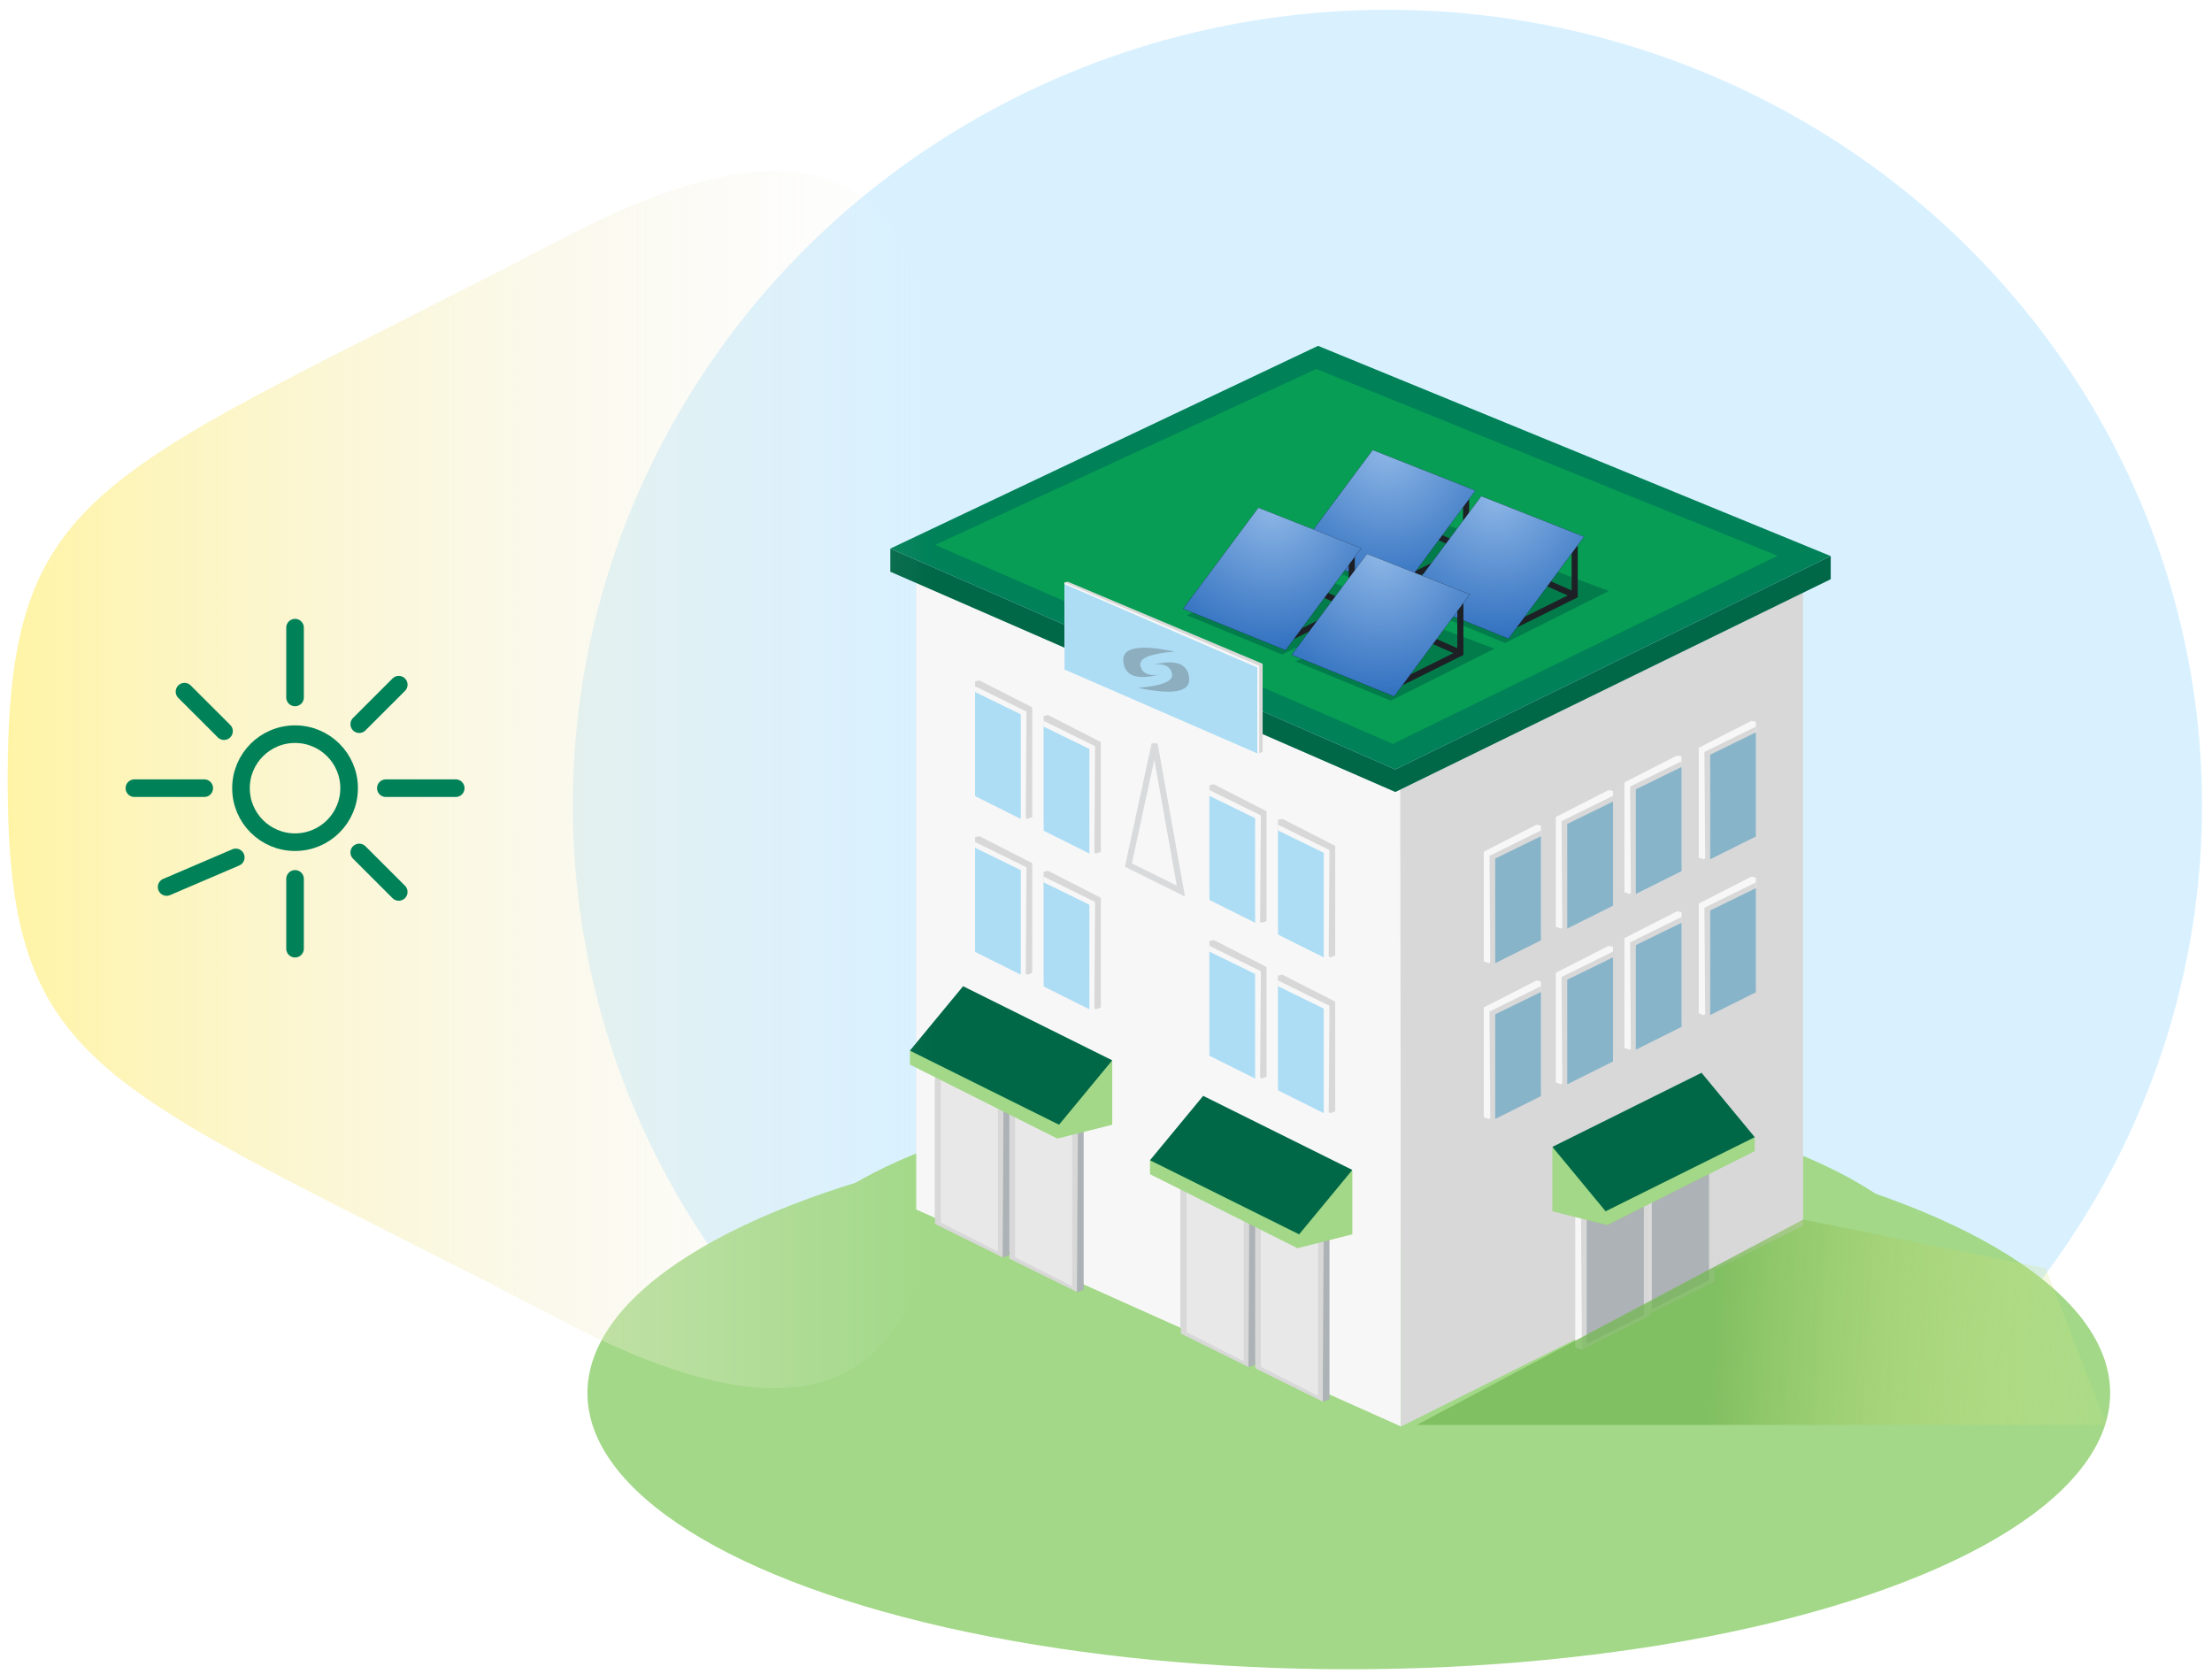 <?xml version="1.0" encoding="UTF-8"?>
<svg width="181px" height="137px" viewBox="0 0 181 137" version="1.1" xmlns="http://www.w3.org/2000/svg" xmlns:xlink="http://www.w3.org/1999/xlink">
    <title>Maison Iso Orientation Ouest</title>
    <defs>
        <ellipse id="path-1" cx="62.299" cy="22.596" rx="62.299" ry="22.596"></ellipse>
        <radialGradient cx="50%" cy="0%" fx="50%" fy="0%" r="99.031%" gradientTransform="translate(0.5,0),scale(0.801,1),rotate(90),translate(-0.5,-0)" id="radialGradient-3">
            <stop stop-color="#8DB6E6" offset="0%"></stop>
            <stop stop-color="#3271C0" offset="100%"></stop>
        </radialGradient>
        <polygon id="path-4" points="6.155 0.029 14.562 3.344 8.38 11.687 0 8.29"></polygon>
        <filter x="-10.3%" y="-12.9%" width="120.6%" height="125.7%" filterUnits="objectBoundingBox" id="filter-5">
            <feOffset dx="0" dy="0" in="SourceAlpha" result="shadowOffsetOuter1"></feOffset>
            <feGaussianBlur stdDeviation="0.5" in="shadowOffsetOuter1" result="shadowBlurOuter1"></feGaussianBlur>
            <feColorMatrix values="0 0 0 0 0   0 0 0 0 0   0 0 0 0 0  0 0 0 0.187 0" type="matrix" in="shadowBlurOuter1"></feColorMatrix>
        </filter>
        <polygon id="path-6" points="6.155 0.029 14.562 3.344 8.38 11.687 0 8.29"></polygon>
        <filter x="-10.3%" y="-12.9%" width="120.6%" height="125.7%" filterUnits="objectBoundingBox" id="filter-7">
            <feOffset dx="0" dy="0" in="SourceAlpha" result="shadowOffsetOuter1"></feOffset>
            <feGaussianBlur stdDeviation="0.5" in="shadowOffsetOuter1" result="shadowBlurOuter1"></feGaussianBlur>
            <feColorMatrix values="0 0 0 0 0   0 0 0 0 0   0 0 0 0 0  0 0 0 0.187 0" type="matrix" in="shadowBlurOuter1"></feColorMatrix>
        </filter>
        <polygon id="path-8" points="6.155 0.029 14.562 3.344 8.38 11.687 0 8.29"></polygon>
        <filter x="-10.3%" y="-12.9%" width="120.6%" height="125.7%" filterUnits="objectBoundingBox" id="filter-9">
            <feOffset dx="0" dy="0" in="SourceAlpha" result="shadowOffsetOuter1"></feOffset>
            <feGaussianBlur stdDeviation="0.5" in="shadowOffsetOuter1" result="shadowBlurOuter1"></feGaussianBlur>
            <feColorMatrix values="0 0 0 0 0   0 0 0 0 0   0 0 0 0 0  0 0 0 0.187 0" type="matrix" in="shadowBlurOuter1"></feColorMatrix>
        </filter>
        <polygon id="path-10" points="6.155 0.029 14.562 3.344 8.38 11.687 0 8.29"></polygon>
        <filter x="-10.3%" y="-12.9%" width="120.6%" height="125.7%" filterUnits="objectBoundingBox" id="filter-11">
            <feOffset dx="0" dy="0" in="SourceAlpha" result="shadowOffsetOuter1"></feOffset>
            <feGaussianBlur stdDeviation="0.5" in="shadowOffsetOuter1" result="shadowBlurOuter1"></feGaussianBlur>
            <feColorMatrix values="0 0 0 0 0   0 0 0 0 0   0 0 0 0 0  0 0 0 0.187 0" type="matrix" in="shadowBlurOuter1"></feColorMatrix>
        </filter>
        <linearGradient x1="-11.723%" y1="50%" x2="56.939%" y2="48.698%" id="linearGradient-12">
            <stop stop-color="#FAF691" stop-opacity="0" offset="0%"></stop>
            <stop stop-color="#78B958" offset="100%"></stop>
        </linearGradient>
        <linearGradient x1="90.686%" y1="50%" x2="0%" y2="50%" id="linearGradient-13">
            <stop stop-color="#EEEEEE" stop-opacity="0" offset="0%"></stop>
            <stop stop-color="#FFF4A6" offset="100%"></stop>
        </linearGradient>
    </defs>
    <g id="UI-Kit" stroke="none" stroke-width="1" fill="none" fill-rule="evenodd">
        <g id="UI-KIT" transform="translate(-36, -5737)">
            <g id="ICONE_ILLUSTRATIONS" transform="translate(6, 4957)">
                <g id="Orientation-toiture" transform="translate(0, 710)">
                    <g id="Maison-Iso-Orientation-Ouest" transform="translate(0, 12)">
                        <g id="Maison-Iso-45°" stroke-width="1" transform="translate(76.868, 58.8)">
                            <ellipse id="Sol" fill="#D9F1FF" cx="66.659" cy="65.1" rx="66.659" ry="65.1"></ellipse>
                            <g id="Path" transform="translate(1.201, 90.6)">
                                <mask id="mask-2" fill="white">
                                    <use xlink:href="#path-1"></use>
                                </mask>
                                <use id="Mask" fill="#A2D887" xlink:href="#path-1"></use>
                            </g>
                        </g>
                        <g id="Iso-Plat" transform="translate(92.481, 66)" stroke-width="1">
                            <g id="Maison-Iso-45°" transform="translate(0, 20.3)">
                                <ellipse id="Sol" fill="#A2D887" cx="48.532" cy="77.987" rx="48.521" ry="17.779"></ellipse>
                                <g id="Maison" transform="translate(10.29, 0)">
                                    <g id="Bati" transform="translate(2.201, 18.559)">
                                        <polygon id="Rectangle" fill="#F7F7F7" points="-5.31735828e-14 0 39.67 17.757 39.67 69.87 -5.31735828e-14 52.113"></polygon>
                                        <polygon id="Rectangle-Copy-7" fill="#D8D8D8" transform="translate(56.088, 35.748) scale(-1, 1) translate(-56.088, -35.748) " points="39.604 1.626 72.572 17.702 72.506 69.87 39.604 53.434"></polygon>
                                    </g>
                                    <g id="Toît">
                                        <polygon id="Rectangle-Copy-8" fill="#008158" points="35.079 -2.46774537e-14 77.032 17.202 41.404 34.664 0.08 16.59"></polygon>
                                        <polygon id="Rectangle-Copy-12" fill="#079D55" points="34.94 1.888 72.684 17.177 41.199 32.574 3.742 16.287"></polygon>
                                        <polygon id="Path-2" fill="#006847" points="77.032 19.096 77.032 17.202 41.404 34.664 41.404 36.509"></polygon>
                                        <polygon id="Path-2-Copy" fill="#006847" transform="translate(20.742, 26.549) scale(-1, 1) translate(-20.742, -26.549) " points="41.404 18.483 41.404 16.59 0.08 34.664 0.08 36.509"></polygon>
                                    </g>
                                    <g id="Panneaux" transform="translate(24.041, 8.498)">
                                        <g id="Panneaux-solaires-Copy-3" transform="translate(9.354, 0)">
                                            <polygon id="Rectangle" fill-opacity="0.61" fill="#006847" points="9.474 5.108 16.584 7.788 8.105 12.04 0.292 8.818"></polygon>
                                            <polyline id="Line" stroke="#1D2126" stroke-width="0.5" stroke-linecap="square" points="13.798 4.013 13.798 8.146 8.476 10.787"></polyline>
                                            <line x1="13.717" y1="8.092" x2="6.08" y2="4.721" id="Line-2" stroke="#1D2126" stroke-width="0.5" stroke-linecap="square"></line>
                                            <g id="Rectangle-Copy-8">
                                                <use fill="black" fill-opacity="1" filter="url(#filter-5)" xlink:href="#path-4"></use>
                                                <use fill="url(#radialGradient-3)" fill-rule="evenodd" xlink:href="#path-4"></use>
                                            </g>
                                        </g>
                                        <g id="Panneaux-solaires-Copy-4" transform="translate(0, 4.721)">
                                            <polygon id="Rectangle" fill-opacity="0.61" fill="#006847" points="9.474 5.108 16.584 7.788 8.105 12.04 0.292 8.818"></polygon>
                                            <polyline id="Line" stroke="#1D2126" stroke-width="0.5" stroke-linecap="square" points="13.798 4.013 13.798 8.146 8.476 10.787"></polyline>
                                            <line x1="13.717" y1="8.092" x2="6.08" y2="4.721" id="Line-2" stroke="#1D2126" stroke-width="0.5" stroke-linecap="square"></line>
                                            <g id="Rectangle-Copy-8">
                                                <use fill="black" fill-opacity="1" filter="url(#filter-7)" xlink:href="#path-6"></use>
                                                <use fill="url(#radialGradient-3)" fill-rule="evenodd" xlink:href="#path-6"></use>
                                            </g>
                                        </g>
                                        <g id="Panneaux-solaires-Copy-2" transform="translate(18.241, 3.777)">
                                            <polygon id="Rectangle" fill-opacity="0.61" fill="#006847" points="9.474 5.108 16.584 7.788 8.105 12.04 0.292 8.818"></polygon>
                                            <polyline id="Line" stroke="#1D2126" stroke-width="0.5" stroke-linecap="square" points="13.798 4.013 13.798 8.146 8.476 10.787"></polyline>
                                            <line x1="13.717" y1="8.092" x2="6.08" y2="4.721" id="Line-2" stroke="#1D2126" stroke-width="0.5" stroke-linecap="square"></line>
                                            <g id="Rectangle-Copy-8">
                                                <use fill="black" fill-opacity="1" filter="url(#filter-9)" xlink:href="#path-8"></use>
                                                <use fill="url(#radialGradient-3)" fill-rule="evenodd" xlink:href="#path-8"></use>
                                            </g>
                                        </g>
                                        <g id="Panneaux-solaires-Copy" transform="translate(8.887, 8.498)">
                                            <polygon id="Rectangle" fill-opacity="0.61" fill="#006847" points="9.474 5.108 16.584 7.788 8.105 12.04 0.292 8.818"></polygon>
                                            <polyline id="Line" stroke="#1D2126" stroke-width="0.5" stroke-linecap="square" points="13.798 4.013 13.798 8.146 8.476 10.787"></polyline>
                                            <line x1="13.717" y1="8.092" x2="6.08" y2="4.721" id="Line-2" stroke="#1D2126" stroke-width="0.5" stroke-linecap="square"></line>
                                            <g id="Rectangle-Copy-8">
                                                <use fill="black" fill-opacity="1" filter="url(#filter-11)" xlink:href="#path-10"></use>
                                                <use fill="url(#radialGradient-3)" fill-rule="evenodd" xlink:href="#path-10"></use>
                                            </g>
                                        </g>
                                    </g>
                                    <g id="Porte" transform="translate(61.458, 64.677)">
                                        <polygon id="Rectangle" fill="#F7F7F7" points="0 2.846 5.607 0 6.08 0.098 6.08 11.362 0.522 14.635 0 14.445"></polygon>
                                        <polygon id="Rectangle-Copy-9" fill="#D8D8D8" points="0.468 3.175 6.08 0.472 6.08 11.901 0.55 14.635"></polygon>
                                        <polygon id="Rectangle-Copy-10" fill="#ACB2B5" points="0.935 3.27 5.613 0.944 5.613 11.787 0.935 14.163"></polygon>
                                    </g>
                                    <g id="Porte-Copy-15" transform="translate(56.126, 67.509)">
                                        <polygon id="Rectangle" fill="#F7F7F7" points="0 2.846 5.607 0 6.08 0.098 6.08 11.362 0.522 14.635 0 14.445"></polygon>
                                        <polygon id="Rectangle-Copy-9" fill="#D8D8D8" points="0.468 3.175 6.08 0.472 6.08 11.901 0.55 14.635"></polygon>
                                        <polygon id="Rectangle-Copy-10" fill="#ACB2B5" points="0.935 3.27 5.613 0.944 5.613 11.787 0.935 14.163"></polygon>
                                    </g>
                                    <g id="Porte-Copy-18" transform="translate(32.605, 78.101) scale(-1, 1) translate(-32.605, -78.101) translate(29.196, 68.926)">
                                        <polygon id="Rectangle" fill="#ACB2B5" points="0 3.319 5.607 0.473 6.08 2.931 6.08 14.195 0.522 17.467 0 17.277"></polygon>
                                        <polygon id="Rectangle-Copy-9" fill="#D8D8D8" points="0.468 2.703 6.08 0 6.08 14.733 0.55 17.467"></polygon>
                                        <polygon id="Rectangle-Copy-10" fill="#E8E8E8" points="0.935 4.148 5.613 1.822 5.613 14.619 0.935 16.995"></polygon>
                                    </g>
                                    <g id="Porte-Copy-20" transform="translate(12.493, 69.132) scale(-1, 1) translate(-12.493, -69.132) translate(9.084, 59.956)">
                                        <polygon id="Rectangle" fill="#ACB2B5" points="0 3.319 5.607 0.473 6.08 2.931 6.08 14.195 0.522 17.467 0 17.277"></polygon>
                                        <polygon id="Rectangle-Copy-9" fill="#D8D8D8" points="0.468 2.703 6.08 0 6.08 14.733 0.55 17.467"></polygon>
                                        <polygon id="Rectangle-Copy-10" fill="#E8E8E8" points="0.935 4.148 5.613 1.822 5.613 14.619 0.935 16.995"></polygon>
                                    </g>
                                    <g id="Porte-Copy-19" transform="translate(26.525, 75.269) scale(-1, 1) translate(-26.525, -75.269) translate(23.116, 66.093)">
                                        <polygon id="Rectangle" fill="#ACB2B5" points="0 3.319 5.607 0.473 6.08 2.931 6.08 14.195 0.522 17.467 0 17.277"></polygon>
                                        <polygon id="Rectangle-Copy-9" fill="#D8D8D8" points="0.468 2.703 6.08 0 6.08 14.733 0.55 17.467"></polygon>
                                        <polygon id="Rectangle-Copy-10" fill="#E8E8E8" points="0.935 4.148 5.613 1.822 5.613 14.619 0.935 16.995"></polygon>
                                    </g>
                                    <g id="Porte-Copy-21" transform="translate(6.413, 66.299) scale(-1, 1) translate(-6.413, -66.299) translate(3.004, 57.123)">
                                        <polygon id="Rectangle" fill="#ACB2B5" points="0 3.319 5.607 0.473 6.08 2.931 6.08 14.195 0.522 17.467 0 17.277"></polygon>
                                        <polygon id="Rectangle-Copy-9" fill="#D8D8D8" points="0.468 2.703 6.08 0 6.08 14.733 0.55 17.467"></polygon>
                                        <polygon id="Rectangle-Copy-10" fill="#E8E8E8" points="0.935 4.148 5.613 1.822 5.613 14.619 0.935 16.995"></polygon>
                                    </g>
                                    <g id="Porte-Copy" transform="translate(48.643, 39.184)">
                                        <polygon id="Rectangle" fill="#F7F7F7" points="0 2.204 4.313 0 4.677 0.076 4.677 8.796 0.401 11.33 0 11.183"></polygon>
                                        <polygon id="Rectangle-Copy-9" fill="#D8D8D8" points="0.468 2.544 4.677 0.472 4.677 9.234 0.529 11.33"></polygon>
                                        <polygon id="Rectangle-Copy-10" fill="#88B4C9" points="0.935 2.772 4.677 0.944 4.677 9.463 0.935 11.33"></polygon>
                                    </g>
                                    <g id="Porte-Copy-9" transform="translate(33.073, 44.446) scale(-1, 1) translate(-33.073, -44.446) translate(29.664, 38.712)">
                                        <polygon id="Rectangle" fill="#D8D8D8" points="0 2.204 4.313 0 4.677 0.076 4.677 8.796 0.401 11.33 0 11.183"></polygon>
                                        <polygon id="Rectangle-Copy-9" fill="#F7F7F7" points="0.468 2.544 4.677 0.472 4.677 9.234 0.529 11.33"></polygon>
                                        <polygon id="Rectangle-Copy-10" fill="#ADDDF5" points="0.935 2.772 4.677 0.944 4.677 9.463 0.935 11.33"></polygon>
                                    </g>
                                    <g id="Porte-Copy-13" transform="translate(13.897, 35.949) scale(-1, 1) translate(-13.897, -35.949) translate(10.488, 30.214)">
                                        <polygon id="Rectangle" fill="#D8D8D8" points="0 2.204 4.313 0 4.677 0.076 4.677 8.796 0.401 11.33 0 11.183"></polygon>
                                        <polygon id="Rectangle-Copy-9" fill="#F7F7F7" points="0.468 2.544 4.677 0.472 4.677 9.234 0.529 11.33"></polygon>
                                        <polygon id="Rectangle-Copy-10" fill="#ADDDF5" points="0.935 2.772 4.677 0.944 4.677 9.463 0.935 11.33"></polygon>
                                    </g>
                                    <g id="Porte-Copy-11" transform="translate(27.46, 41.614) scale(-1, 1) translate(-27.46, -41.614) translate(24.051, 35.879)">
                                        <polygon id="Rectangle" fill="#D8D8D8" points="0 2.204 4.313 0 4.677 0.076 4.677 8.796 0.401 11.33 0 11.183"></polygon>
                                        <polygon id="Rectangle-Copy-9" fill="#F7F7F7" points="0.468 2.544 4.677 0.472 4.677 9.234 0.529 11.33"></polygon>
                                        <polygon id="Rectangle-Copy-10" fill="#ADDDF5" points="0.935 2.772 4.677 0.944 4.677 9.463 0.935 11.33"></polygon>
                                    </g>
                                    <g id="Porte-Copy-14" transform="translate(8.284, 33.116) scale(-1, 1) translate(-8.284, -33.116) translate(4.875, 27.381)">
                                        <polygon id="Rectangle" fill="#D8D8D8" points="0 2.204 4.313 0 4.677 0.076 4.677 8.796 0.401 11.33 0 11.183"></polygon>
                                        <polygon id="Rectangle-Copy-9" fill="#F7F7F7" points="0.468 2.544 4.677 0.472 4.677 9.234 0.529 11.33"></polygon>
                                        <polygon id="Rectangle-Copy-10" fill="#ADDDF5" points="0.935 2.772 4.677 0.944 4.677 9.463 0.935 11.33"></polygon>
                                    </g>
                                    <g id="Porte-Copy-10" transform="translate(33.073, 57.193) scale(-1, 1) translate(-33.073, -57.193) translate(29.664, 51.458)">
                                        <polygon id="Rectangle" fill="#D8D8D8" points="0 2.204 4.313 0 4.677 0.076 4.677 8.796 0.401 11.33 0 11.183"></polygon>
                                        <polygon id="Rectangle-Copy-9" fill="#F7F7F7" points="0.468 2.544 4.677 0.472 4.677 9.234 0.529 11.33"></polygon>
                                        <polygon id="Rectangle-Copy-10" fill="#ADDDF5" points="0.935 2.772 4.677 0.944 4.677 9.463 0.935 11.33"></polygon>
                                    </g>
                                    <g id="Porte-Copy-16" transform="translate(13.897, 48.695) scale(-1, 1) translate(-13.897, -48.695) translate(10.488, 42.96)">
                                        <polygon id="Rectangle" fill="#D8D8D8" points="0 2.204 4.313 0 4.677 0.076 4.677 8.796 0.401 11.33 0 11.183"></polygon>
                                        <polygon id="Rectangle-Copy-9" fill="#F7F7F7" points="0.468 2.544 4.677 0.472 4.677 9.234 0.529 11.33"></polygon>
                                        <polygon id="Rectangle-Copy-10" fill="#ADDDF5" points="0.935 2.772 4.677 0.944 4.677 9.463 0.935 11.33"></polygon>
                                    </g>
                                    <g id="Porte-Copy-12" transform="translate(27.46, 54.36) scale(-1, 1) translate(-27.46, -54.36) translate(24.051, 48.626)">
                                        <polygon id="Rectangle" fill="#D8D8D8" points="0 2.204 4.313 0 4.677 0.076 4.677 8.796 0.401 11.33 0 11.183"></polygon>
                                        <polygon id="Rectangle-Copy-9" fill="#F7F7F7" points="0.468 2.544 4.677 0.472 4.677 9.234 0.529 11.33"></polygon>
                                        <polygon id="Rectangle-Copy-10" fill="#ADDDF5" points="0.935 2.772 4.677 0.944 4.677 9.463 0.935 11.33"></polygon>
                                    </g>
                                    <g id="Porte-Copy-17" transform="translate(8.284, 45.863) scale(-1, 1) translate(-8.284, -45.863) translate(4.875, 40.128)">
                                        <polygon id="Rectangle" fill="#D8D8D8" points="0 2.204 4.313 0 4.677 0.076 4.677 8.796 0.401 11.33 0 11.183"></polygon>
                                        <polygon id="Rectangle-Copy-9" fill="#F7F7F7" points="0.468 2.544 4.677 0.472 4.677 9.234 0.529 11.33"></polygon>
                                        <polygon id="Rectangle-Copy-10" fill="#ADDDF5" points="0.935 2.772 4.677 0.944 4.677 9.463 0.935 11.33"></polygon>
                                    </g>
                                    <g id="Porte-Copy-4" transform="translate(48.643, 51.93)">
                                        <polygon id="Rectangle" fill="#F7F7F7" points="0 2.204 4.313 0 4.677 0.076 4.677 8.796 0.401 11.33 0 11.183"></polygon>
                                        <polygon id="Rectangle-Copy-9" fill="#D8D8D8" points="0.468 2.544 4.677 0.472 4.677 9.234 0.529 11.33"></polygon>
                                        <polygon id="Rectangle-Copy-10" fill="#88B4C9" points="0.935 2.772 4.677 0.944 4.677 9.463 0.935 11.33"></polygon>
                                    </g>
                                    <g id="Porte-Copy-2" transform="translate(54.536, 36.351)">
                                        <polygon id="Rectangle" fill="#F7F7F7" points="0 2.204 4.313 0 4.677 0.076 4.677 8.796 0.401 11.33 0 11.183"></polygon>
                                        <polygon id="Rectangle-Copy-9" fill="#D8D8D8" points="0.468 2.544 4.677 0.472 4.677 9.234 0.529 11.33"></polygon>
                                        <polygon id="Rectangle-Copy-10" fill="#88B4C9" points="0.935 2.772 4.677 0.944 4.677 9.463 0.935 11.33"></polygon>
                                    </g>
                                    <g id="Porte-Copy-7" transform="translate(60.149, 33.519)">
                                        <polygon id="Rectangle" fill="#F7F7F7" points="0 2.204 4.313 0 4.677 0.076 4.677 8.796 0.401 11.33 0 11.183"></polygon>
                                        <polygon id="Rectangle-Copy-9" fill="#D8D8D8" points="0.468 2.544 4.677 0.472 4.677 9.234 0.529 11.33"></polygon>
                                        <polygon id="Rectangle-Copy-10" fill="#88B4C9" points="0.935 2.772 4.677 0.944 4.677 9.463 0.935 11.33"></polygon>
                                    </g>
                                    <g id="Porte-Copy-5" transform="translate(54.536, 49.098)">
                                        <polygon id="Rectangle" fill="#F7F7F7" points="0 2.204 4.313 0 4.677 0.076 4.677 8.796 0.401 11.33 0 11.183"></polygon>
                                        <polygon id="Rectangle-Copy-9" fill="#D8D8D8" points="0.468 2.544 4.677 0.472 4.677 9.234 0.529 11.33"></polygon>
                                        <polygon id="Rectangle-Copy-10" fill="#88B4C9" points="0.935 2.772 4.677 0.944 4.677 9.463 0.935 11.33"></polygon>
                                    </g>
                                    <g id="Porte-Copy-8" transform="translate(60.149, 46.265)">
                                        <polygon id="Rectangle" fill="#F7F7F7" points="0 2.204 4.313 0 4.677 0.076 4.677 8.796 0.401 11.33 0 11.183"></polygon>
                                        <polygon id="Rectangle-Copy-9" fill="#D8D8D8" points="0.468 2.544 4.677 0.472 4.677 9.234 0.529 11.33"></polygon>
                                        <polygon id="Rectangle-Copy-10" fill="#88B4C9" points="0.935 2.772 4.677 0.944 4.677 9.463 0.935 11.33"></polygon>
                                    </g>
                                    <g id="Porte-Copy-3" transform="translate(66.229, 30.686)">
                                        <polygon id="Rectangle" fill="#F7F7F7" points="0 2.204 4.313 0 4.677 0.076 4.677 8.796 0.401 11.33 0 11.183"></polygon>
                                        <polygon id="Rectangle-Copy-9" fill="#D8D8D8" points="0.468 2.544 4.677 0.472 4.677 9.234 0.529 11.33"></polygon>
                                        <polygon id="Rectangle-Copy-10" fill="#88B4C9" points="0.935 2.772 4.677 0.944 4.677 9.463 0.935 11.33"></polygon>
                                    </g>
                                    <g id="Porte-Copy-6" transform="translate(66.229, 43.433)">
                                        <polygon id="Rectangle" fill="#F7F7F7" points="0 2.204 4.313 0 4.677 0.076 4.677 8.796 0.401 11.33 0 11.183"></polygon>
                                        <polygon id="Rectangle-Copy-9" fill="#D8D8D8" points="0.468 2.544 4.677 0.472 4.677 9.234 0.529 11.33"></polygon>
                                        <polygon id="Rectangle-Copy-10" fill="#88B4C9" points="0.935 2.772 4.677 0.944 4.677 9.463 0.935 11.33"></polygon>
                                    </g>
                                    <g id="Group" transform="translate(54.255, 59.484)">
                                        <polygon id="Path" fill="#A2D887" points="0 6.137 0 11.332 4.49 12.465 16.557 6.41 16.557 5.269"></polygon>
                                        <polygon id="Rectangle-Copy-2" fill="#006847" transform="translate(8.279, 5.666) scale(-1, 1) translate(-8.279, -5.666) " points="4.353 -9.72892717e-14 16.557 6.063 12.204 11.332 1.99400935e-14 5.269"></polygon>
                                    </g>
                                    <g id="Group" transform="translate(28.795, 68.254) scale(-1, 1) translate(-28.795, -68.254) translate(19.704, 61.372)">
                                        <polygon id="Path" fill="#A2D887" points="0 6.137 0 11.332 4.49 12.465 16.557 6.41 16.557 5.269"></polygon>
                                        <polygon id="Rectangle-Copy-2" fill="#006847" transform="translate(8.279, 5.666) scale(-1, 1) translate(-8.279, -5.666) " points="4.353 -9.72892717e-14 16.557 6.063 12.204 11.332 1.99400935e-14 5.269"></polygon>
                                    </g>
                                    <g id="Group-Copy" transform="translate(9.15, 59.284) scale(-1, 1) translate(-9.15, -59.284) translate(0.06, 52.402)">
                                        <polygon id="Path" fill="#A2D887" points="0 6.137 0 11.332 4.49 12.465 16.557 6.41 16.557 5.269"></polygon>
                                        <polygon id="Rectangle-Copy-2" fill="#006847" transform="translate(8.279, 5.666) scale(-1, 1) translate(-8.279, -5.666) " points="4.353 -9.72892717e-14 16.557 6.063 12.204 11.332 1.99400935e-14 5.269"></polygon>
                                    </g>
                                </g>
                                <polygon id="Path-3" stroke-opacity="0.2" stroke="#5B6770" stroke-width="0.5" points="29.85 42.488 34.144 44.613 31.997 32.574"></polygon>
                            </g>
                        </g>
                        <g id="Group" stroke-width="1" transform="translate(116.102, 105.6)">
                            <g id="Porte-Copy-12" transform="translate(8.708, 7.5) scale(-1, 1) translate(-8.708, -7.5) translate(0.2, 0)">
                                <polygon id="Rectangle" fill="#D8D8D8" points="0 6.714 15.94 -3.75074971e-15 16.214 0.058 16.214 6.714 0.302 14.04 0 13.928"></polygon>
                                <polygon id="Rectangle-Copy-9" fill="#F7F7F7" points="0.281 6.881 16.214 0.058 16.214 7.031 0.281 14.069"></polygon>
                                <polygon id="Rectangle-Copy-10" fill="#ADDDF5" points="0.438 7.02 16.214 0.2 16.214 7.186 0.438 14.049"></polygon>
                            </g>
                            <path d="M7.006,8.681 C9.011,8.524 9.943,8.139 9.801,7.524 C9.66,6.91 9.152,6.666 8.28,6.794 C10.096,6.336 11.07,6.69 11.201,7.856 C11.333,9.022 9.934,9.297 7.006,8.681 Z" id="Path" fill-opacity="0.4" fill="#5B6770"></path>
                            <path d="M5.805,7.481 C7.81,7.324 8.742,6.939 8.6,6.324 C8.458,5.71 7.951,5.466 7.079,5.594 C8.895,5.136 9.869,5.49 10,6.656 C10.132,7.822 8.733,8.097 5.805,7.481 Z" id="Path-Copy" fill-opacity="0.4" fill="#5B6770" transform="translate(7.907, 6.6) rotate(-180) translate(-7.907, -6.6) "></path>
                        </g>
                        <polygon id="Path-Copy" fill="url(#linearGradient-12)" opacity="0.795" transform="translate(174.153, 166.2) scale(-1, 1) translate(-174.153, -166.2) " points="202.378 174.6 145.929 174.6 150.906 161.773 170.766 157.8"></polygon>
                        <g id="Group" stroke-width="1" transform="translate(30.627, 72)">
                            <path d="M45.656,94.213 C83.788,114.097 76.266,74.328 76.266,49.8 C76.266,25.272 83.788,-14.497 45.656,5.387 C7.523,25.272 0,25.272 0,49.8 C0,74.328 7.523,74.328 45.656,94.213 Z" id="Oval" fill="url(#linearGradient-13)" transform="translate(38.434, 49.8) rotate(-360) translate(-38.434, -49.8) "></path>
                            <g id="Soleil" transform="translate(10.209, 37.2)" stroke="#008158" stroke-width="1.44">
                                <g transform="translate(0.162, 0.161)">
                                    <ellipse id="Oval" cx="13.145" cy="13.134" rx="4.424" ry="4.419"></ellipse>
                                    <line x1="13.145" y1="5.71" x2="13.145" y2="-3.96234785e-15" id="Line" stroke-linecap="round"></line>
                                    <line x1="13.145" y1="26.268" x2="13.145" y2="20.557" id="Line-Copy" stroke-linecap="round"></line>
                                    <line x1="20.575" y1="13.134" x2="26.291" y2="13.134" id="Line-Copy-2" stroke-linecap="round"></line>
                                    <line x1="0" y1="13.134" x2="5.715" y2="13.134" id="Line-Copy-3" stroke-linecap="round"></line>
                                    <line x1="20.013" y1="8.567" x2="20.015" y2="3.996" id="Line-Copy-4" stroke-linecap="round" transform="translate(20.014, 6.282) rotate(-315) translate(-20.014, -6.282) "></line>
                                    <line x1="4.321" y1="22.867" x2="6.609" y2="17.153" id="Line-Copy-5" stroke-linecap="round" transform="translate(5.465, 20.01) rotate(-315) translate(-5.465, -20.01) "></line>
                                    <line x1="17.729" y1="20.011" x2="22.299" y2="20.009" id="Line-Copy-6" stroke-linecap="round" transform="translate(20.014, 20.01) rotate(-315) translate(-20.014, -20.01) "></line>
                                    <line x1="3.43" y1="6.853" x2="8.001" y2="6.851" id="Line-Copy-7" stroke-linecap="round" transform="translate(5.715, 6.852) rotate(-315) translate(-5.715, -6.852) "></line>
                                </g>
                            </g>
                        </g>
                    </g>
                </g>
            </g>
        </g>
    </g>
</svg>